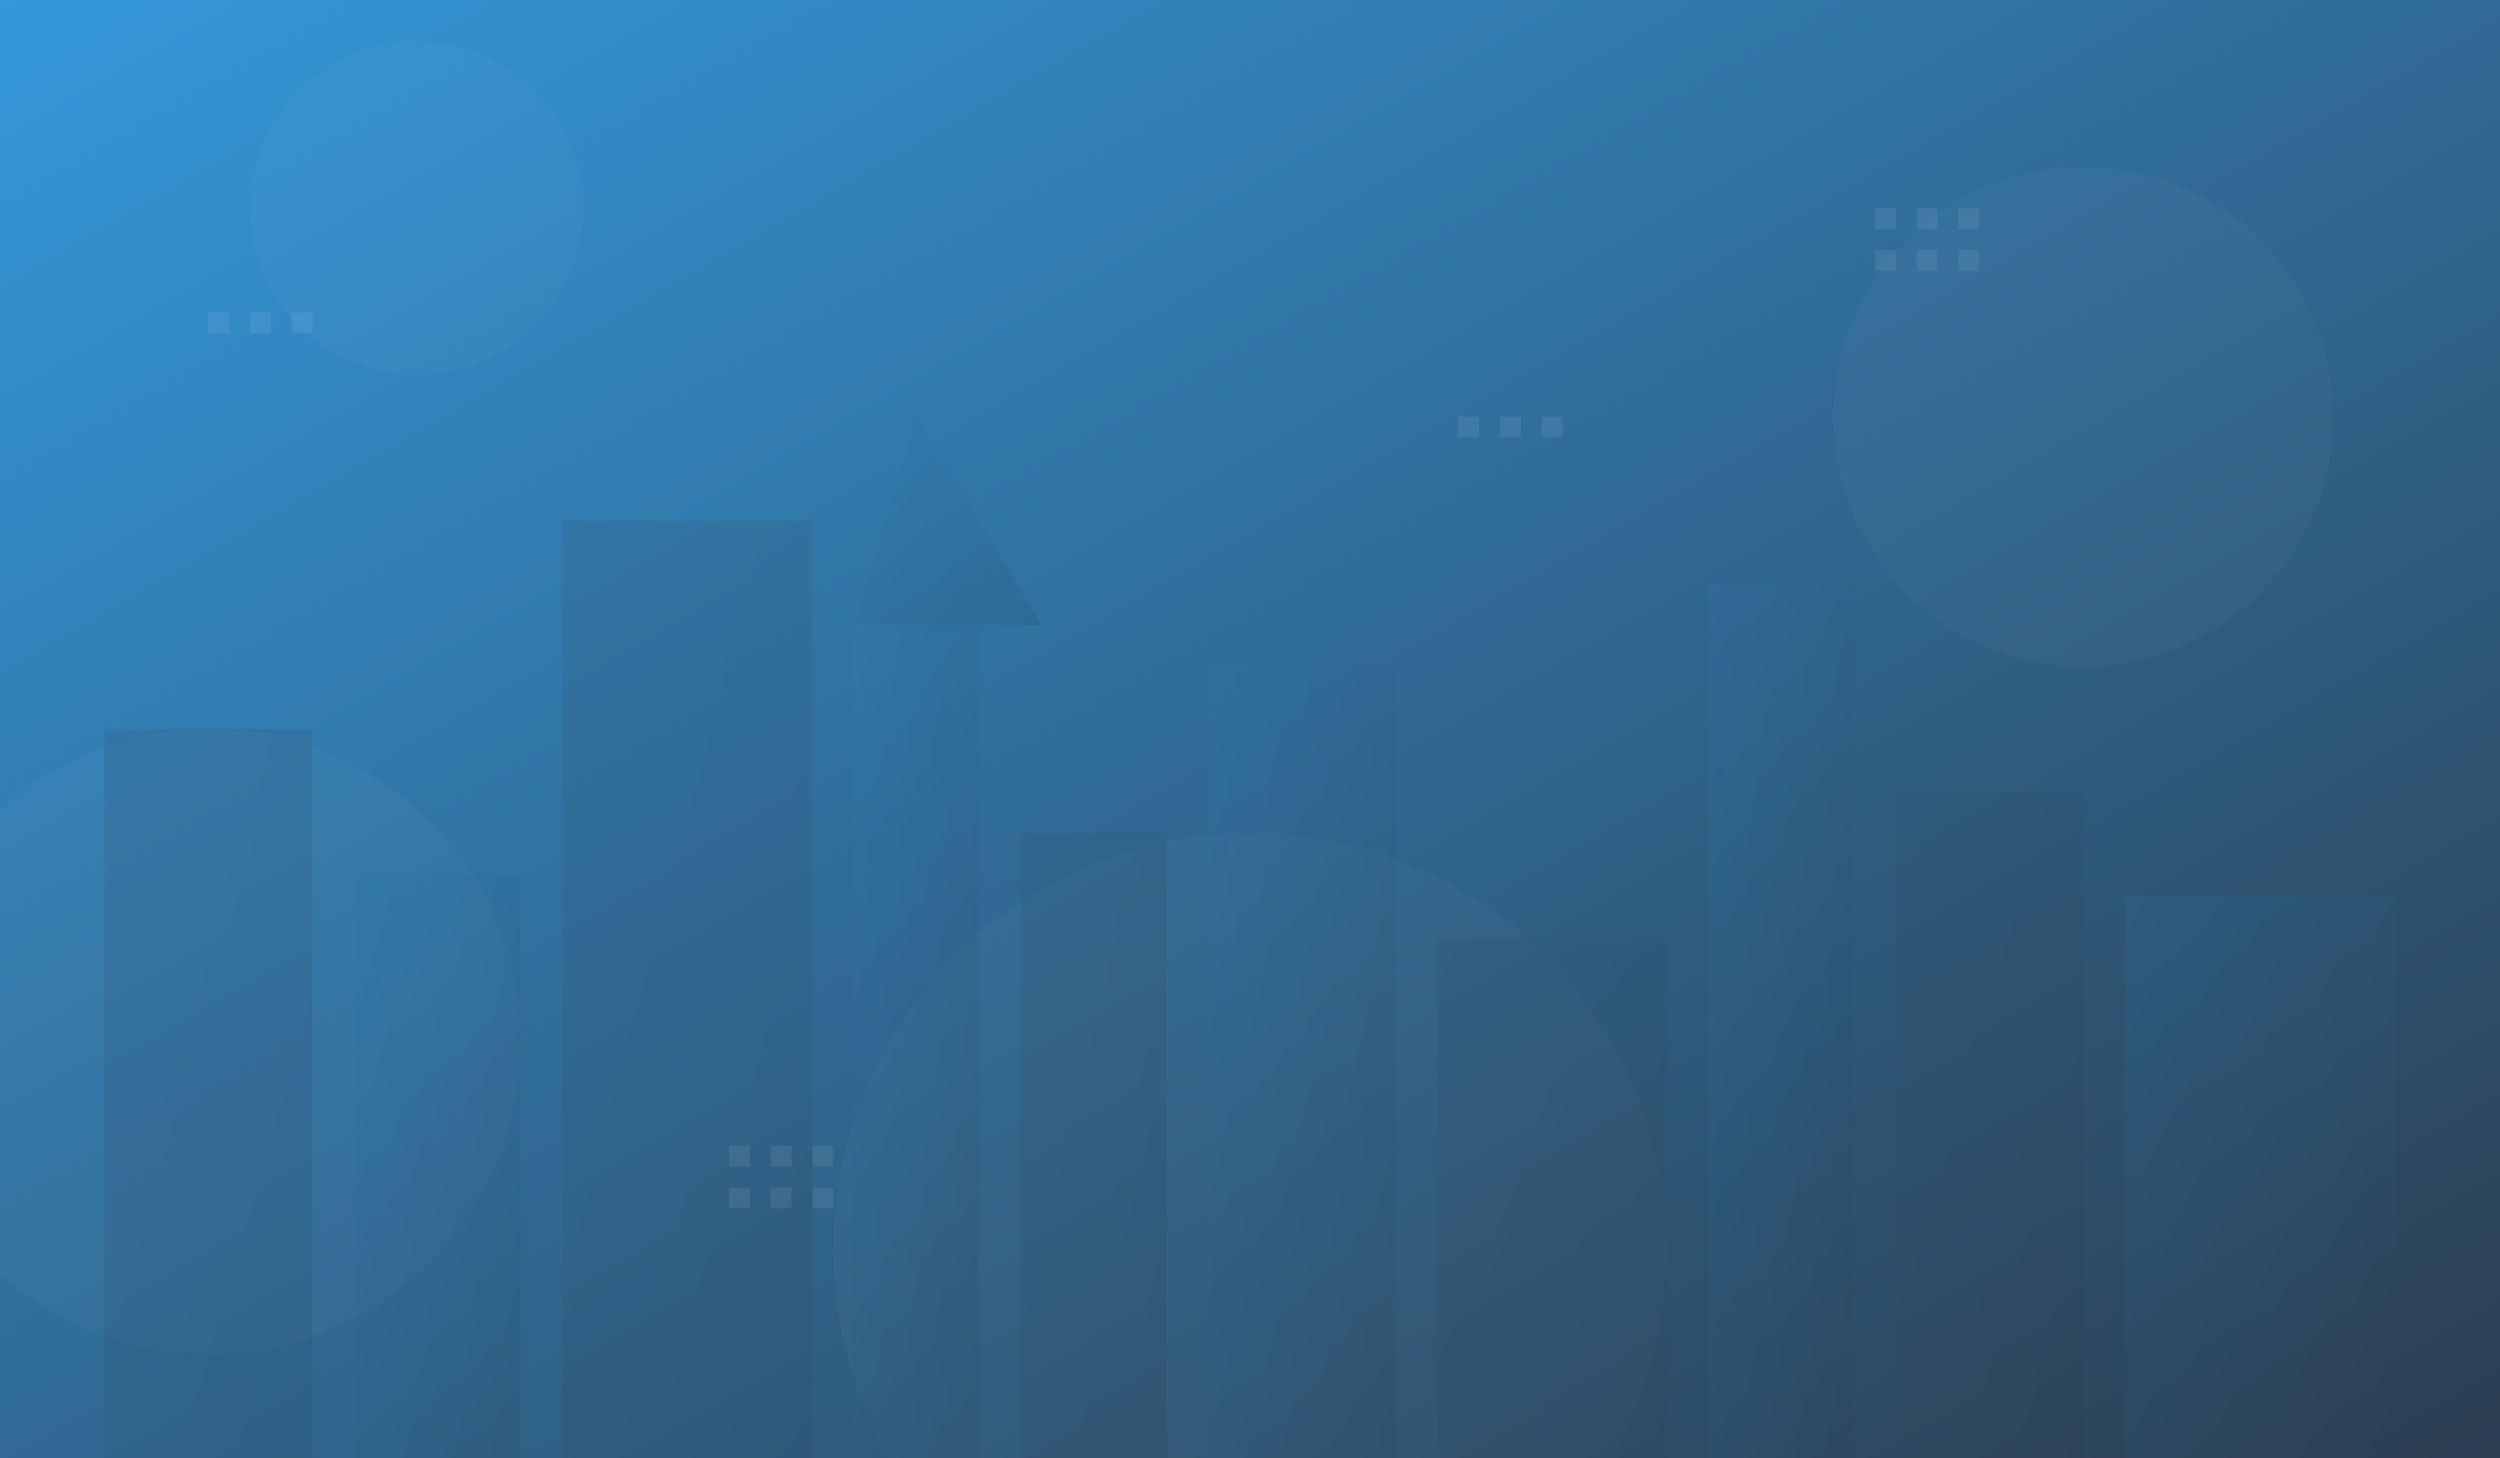 <svg xmlns="http://www.w3.org/2000/svg" width="1200" height="700" viewBox="0 0 1200 700">
  <rect x="0" y="0" width="1200" height="700" fill="#333333" stroke="none"/>
  <!-- Background gradient -->
  <defs>
    <linearGradient id="bg-gradient" x1="0%" y1="0%" x2="100%" y2="100%">
      <stop offset="0%" stop-color="#3498db" stop-opacity="1"/>
      <stop offset="100%" stop-color="#2c3e50" stop-opacity="1"/>
    </linearGradient>
    
    <linearGradient id="building-gradient-1" x1="0%" y1="0%" x2="100%" y2="100%">
      <stop offset="0%" stop-color="#34495e" stop-opacity="1"/>
      <stop offset="100%" stop-color="#2c3e50" stop-opacity="1"/>
    </linearGradient>
    
    <linearGradient id="building-gradient-2" x1="0%" y1="0%" x2="100%" y2="100%">
      <stop offset="0%" stop-color="#2980b9" stop-opacity="1"/>
      <stop offset="100%" stop-color="#2c3e50" stop-opacity="1"/>
    </linearGradient>
  </defs>
  
  <!-- Background -->
  <rect width="1200" height="700" fill="url(#bg-gradient)"/>
  
  <!-- Abstract shapes -->
  <circle cx="200" cy="100" r="80" fill="white" fill-opacity="0.05"/>
  <circle cx="1000" cy="200" r="120" fill="white" fill-opacity="0.05"/>
  <circle cx="600" cy="600" r="200" fill="white" fill-opacity="0.05"/>
  <circle cx="100" cy="500" r="150" fill="white" fill-opacity="0.05"/>
  
  <!-- City skyline silhouette -->
  <g opacity="0.3">
    <!-- Building 1 -->
    <rect x="50" y="350" width="100" height="350" fill="url(#building-gradient-1)"/>
    
    <!-- Building 2 -->
    <rect x="170" y="420" width="80" height="280" fill="url(#building-gradient-2)"/>
    
    <!-- Building 3 -->
    <rect x="270" y="250" width="120" height="450" fill="url(#building-gradient-1)"/>
    
    <!-- Building 4 - Modern skyscraper -->
    <path d="M410,300 L470,300 L470,700 L410,700 Z" fill="url(#building-gradient-2)"/>
    <path d="M440,200 L500,300 L410,300 Z" fill="url(#building-gradient-2)"/>
    
    <!-- Building 5 -->
    <rect x="490" y="400" width="70" height="300" fill="url(#building-gradient-1)"/>
    
    <!-- Building 6 -->
    <rect x="580" y="320" width="90" height="380" fill="url(#building-gradient-2)"/>
    
    <!-- Building 7 -->
    <rect x="690" y="450" width="110" height="250" fill="url(#building-gradient-1)"/>
    
    <!-- Building 8 - Office tower -->
    <rect x="820" y="280" width="70" height="420" fill="url(#building-gradient-2)"/>
    
    <!-- Building 9 -->
    <rect x="910" y="380" width="90" height="320" fill="url(#building-gradient-1)"/>
    
    <!-- Building 10 - Wide corporate building -->
    <rect x="1020" y="430" width="130" height="270" fill="url(#building-gradient-2)"/>
  </g>
  
  <!-- Small geometric patterns -->
  <g opacity="0.15">
    <rect x="100" y="150" width="10" height="10" fill="white"/>
    <rect x="120" y="150" width="10" height="10" fill="white"/>
    <rect x="140" y="150" width="10" height="10" fill="white"/>
    
    <rect x="900" y="100" width="10" height="10" fill="white"/>
    <rect x="920" y="100" width="10" height="10" fill="white"/>
    <rect x="940" y="100" width="10" height="10" fill="white"/>
    
    <rect x="900" y="120" width="10" height="10" fill="white"/>
    <rect x="920" y="120" width="10" height="10" fill="white"/>
    <rect x="940" y="120" width="10" height="10" fill="white"/>
    
    <rect x="350" y="550" width="10" height="10" fill="white"/>
    <rect x="370" y="550" width="10" height="10" fill="white"/>
    <rect x="390" y="550" width="10" height="10" fill="white"/>
    
    <rect x="350" y="570" width="10" height="10" fill="white"/>
    <rect x="370" y="570" width="10" height="10" fill="white"/>
    <rect x="390" y="570" width="10" height="10" fill="white"/>
    
    <rect x="700" y="200" width="10" height="10" fill="white"/>
    <rect x="720" y="200" width="10" height="10" fill="white"/>
    <rect x="740" y="200" width="10" height="10" fill="white"/>
  </g>
  
  <!-- Light overlay for better text readability -->
  <rect width="1200" height="700" fill="url(#bg-gradient)" opacity="0.5"/>
</svg>
